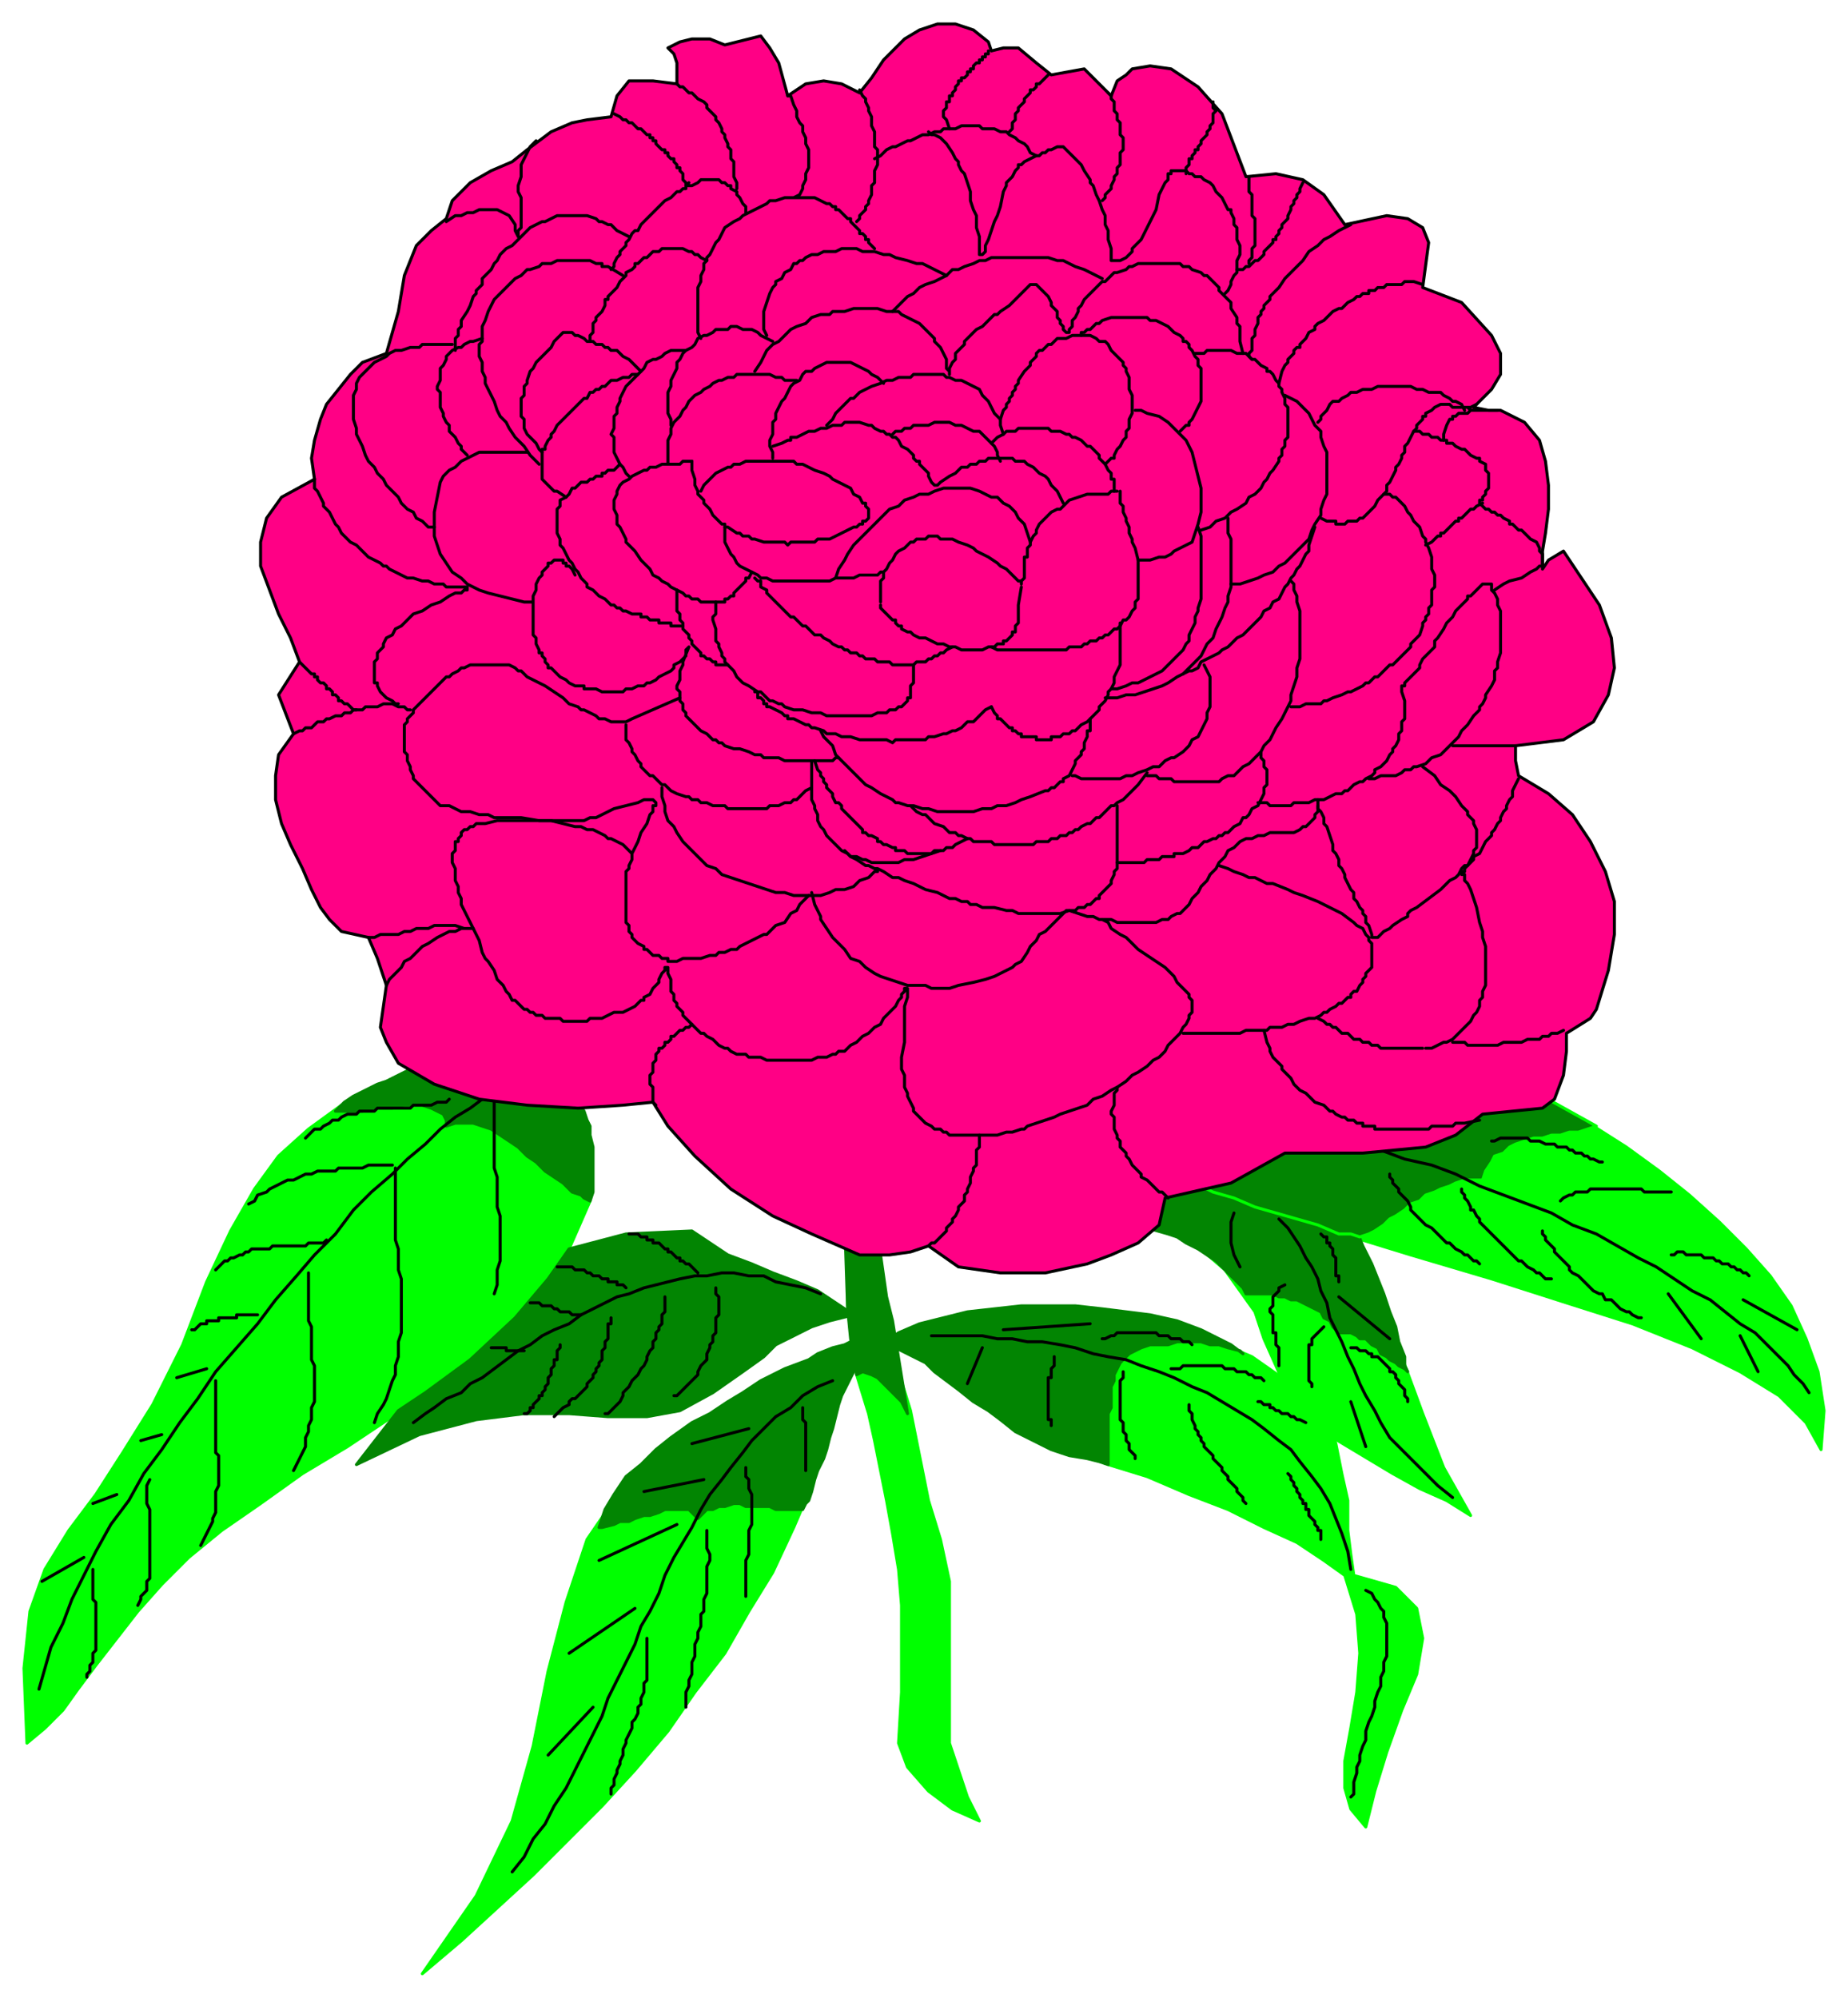 <svg xmlns="http://www.w3.org/2000/svg" fill-rule="evenodd" height="667" preserveAspectRatio="none" stroke-linecap="round" width="617"><style>.pen0{stroke:#000;stroke-width:1;stroke-linejoin:round}.brush1{fill:#0f0}.pen1{stroke:#0f0;stroke-width:1;stroke-linejoin:round}.brush2{fill:#028502}.pen2{stroke:#028502;stroke-width:1;stroke-linejoin:round}</style><path class="pen1 brush1" d="m142 356-15 7-13 6-11 8-10 9-8 11-8 14-8 17-8 21-10 20-10 16-9 14-9 12-8 13-5 14-2 19 1 25 6-5 6-6 5-7 6-8 7-9 7-9 8-9 9-9 11-9 13-9 14-10 15-9 15-10 13-9 12-9 10-9 14-15 10-14 7-16v-18l-3-9-5-7-7-6h-5l-5-1-5-1h-5l-5-1h-4l-5-1-6-1zm142 92-3 16-5 16-8 23-3 7-7 15-8 13-8 14-10 13-9 13-11 13-11 12-11 11-12 12-12 11-12 11-13 11 18-26 12-25 7-25 5-25 6-23 7-21 13-19 18-16 8-4 7-4 7-4 7-4 7-3 7-4 7-4 7-4zm16 134 3 8 7 8 8 6 9 4-4-8-3-9-3-9v-54l-3-14-4-13-3-15-3-15-4-13-3-13-2-13-2-13-1-13h-3l-1 1-4-1-1 11v19l1 9 2 9v5l4 13 2 9 2 10 2 10 2 11 2 12 1 12v29l-1 17z"/><path class="pen1 brush1" d="m295 449 10 2 8 4 6 4 5 5 6 5 7 6 8 5 12 4 13 5 13 4 14 6 13 5 12 6 11 5 9 6 7 5 4 13 1 13-1 13-2 12-2 11v9l2 7 5 6 3-12 4-13 5-14 5-12 2-12-2-10-7-7-14-4-1-7-1-8v-10l-2-9-2-10-3-9-6-7-9-6-10-7-14-6-16-5-17-4-19-1-19 1-19 4-19 7z"/><path class="pen1 brush1" d="m369 406 14 3 11 4 8 5 7 6 5 7 5 7 3 9 4 9 4 9 7 8 8 7 10 6 10 6 9 5 9 4 8 5-9-16-7-18-7-19-6-18-7-18-8-14-11-12-15-6-6 3-7 2-6 3-7 3-6 2-7 3-6 3-7 2z"/><path class="pen1 brush1" d="m353 368 9 9 9 6 10 6 12 5 14 5 17 5 21 7 26 8 27 8 25 8 22 7 20 8 16 8 13 8 9 9 5 9 1-13-2-13-4-11-5-11-7-10-8-9-9-9-10-9-10-8-11-8-11-7-12-6-13-6-13-4-13-2-13-2-15 2-14 1-14 2-15 1-14 2-14 1-15 2-14 1z"/><path class="pen2 brush2" d="M144 355h8l2 1h7l3 1h2l3 1h7l2 1h5l2 1 3 2 2 2 2 2 1 2 2 3 1 3 1 2v3l1 4v15l-1 3-2-1-1-1-3-1-3-3-3-2-3-2-3-3-3-2-3-3-3-2-3-2-3-2-3-1-3-1h-6l-3 1v-2l-1-2-2-1-2-1-3-1h-6l-4 1h-6l-4 1h-9l1-1 2-2 3-2 2-1 2-1 2-1 2-1 3-1 2-1 2-1 2-1 2-1 2-1h2l2-1h1zm87 56-22 1-19 5-7 10-11 13-15 14-15 11-9 6-14 18 21-10 19-5 16-2h15l13 1h13l11-2 11-6 10-7 7-5 4-4 4-2 4-2 4-2 6-2 8-2-6-4-6-4-7-3-8-3-7-3-8-3-6-4-6-4zm53 37-2 1-4 1-5 2-3 2-8 3-8 4-6 4-5 3-6 4-6 3-7 5-5 4-5 5-5 4-4 6-3 5-2 6h1l4-1 2-1h3l2-1 3-1h2l3-1 2-1h8l1 1 2 2 2-2 1-1h2l2-1h2l3-1h2l2 1h8l2 1h9l1-2 1-1 1-3 1-4 1-3 2-4 1-3 1-4 1-3 1-4 1-4 1-3 6-12-1-1v-4l-2-1z"/><path class="pen2 brush2" d="m282 407 1 30 1 10 2 12 2-1 3 1 2 1 2 2 2 2 2 2 2 2 2 4-5-31-2-8-2-14-1-4v-7h-9l-2-1z"/><path class="pen2 brush2" d="m294 449 3-2 3-2 7-3 8-2 8-2 9-1 9-1h18l9 1 8 1 8 1 9 2 8 3 4 2 6 3 4 3-1-1-4-1-3-1h-3l-3-1h-8l-3 1h-6l-3 1-2 1-2 1-1 1-1 1-1 1-1 2-1 2v2l-1 2v7l-1 2v17l-3-1-4-1-6-1-6-2-6-3-6-3-5-4-4-3-5-3-5-4-4-3-4-3-3-3-4-2-4-2-4-2h-3zm76-42h6l4 3 3-1v1l7 2 3 1 3 2 4 2 3 2 3 2 2 2 3 3 2 2 2 2 1 2h9l2 1h2l2 1h2l2 1 2 1 2 1 2 1 1 2 2 1 1 2 2 2h4l2 1 1 1h2l1 1 1 1 2 1 1 2 2 1 1 1 2 1 1 1 2 1 1 1-1-2v-3l-2-5-1-5-2-5-2-6-2-5-2-5-3-6-2-5-4-5-3-5-4-4-5-4-4-3-5-3-6-3-52 23z"/><path class="pen1 brush2" d="m363 372 107-12 3-1h16l5 1 4 1 5 1 4 1 4 2 4 1 18 10-3 1-3 1h-3l-3 1h-3l-3 1h-3l-3 1-3 1-2 1-2 2-3 1-1 2-2 3-1 3h-6l-3 1-2 1-3 1-2 1-3 1-2 2-3 1-2 2-3 2-2 1-2 2-3 2-2 1-3 1-3-1h-4l-7-3-7-2-7-2-7-2-7-3-7-2-6-3-6-2-6-3-6-3-4-3-5-3-4-3-3-3-2-3z"/><path class="pen0" fill="none" d="m274 432-5-2-5-1-5-1-4-2h-5l-5-1h-4l-5 1h-4l-5 1-4 1-4 1-4 1-5 2-4 1-4 2-4 2-4 2-4 3-5 2-4 2-4 3-4 2-4 3-4 3-4 3-4 2-3 3-5 2-4 3-3 2-4 3m95-50-1-1-1-1h0l-1-1h-1 0l-1-1h-1v-1h-1l-1-1h0l-1-1h-1v-1h-1l-1-1h0l-1-1h-2v-1h-2v-1h-2l-1-1h-3"/><path class="pen0" fill="none" d="M239 430v2l1 1v6l-1 1v5l-1 1v2l-1 1v1l-1 2v2l-1 1-1 1-1 2v1l-1 1-1 1-1 1-1 1-1 1-1 1-1 1h-1m-3-33v5l-1 1v3l-1 1v1l-1 1v2l-1 1v2l-1 1-1 2v1l-1 2-1 1-1 2-1 1-1 1-1 2-1 1-1 1v1l-1 2-1 1-1 1-1 1-1 1h-1m2-32v2h-1v5l-1 1v2l-1 1v3l-1 1v1l-1 1v1l-1 1v1l-1 1-1 1v1l-1 1-1 1-1 1-1 1h-1l-1 1v1l-2 1-1 1-1 1-1 1m2-24v1l-1 1v3h-1v2l-1 1v2l-1 1h0v2l-1 1h0v1l-1 1v1h-1v1l-1 1h0l-1 1v1h-1v1l-1 1h-1m34-42-1-1h-2v-1h-3v-1h-2l-1-1h-1 0-1l-1-1h0-1l-1-1h-1 0-2l-1-1h-3 0-2m8 16h-3l-1-1h0-3l-1-1h0-1l-1-1h-2 0-1l-1-1h-2 0-1m-2 16h-6v-1h-5 0m9-86-2-1-3 1-3 1-4 2-4 3-5 3-5 4-5 5-6 5-5 5-7 6-6 6-6 8-7 7-6 7-7 8-6 8-7 8-7 8-6 9-6 8-6 9-6 8-5 9-6 8-5 9-4 8-4 8-3 8-4 8-2 7-2 7"/><path class="pen0" fill="none" d="M132 390v24l1 3v7l1 3v18l-1 3v5l-1 3v3l-1 2-1 3-1 3-1 2-2 3-1 3m-22-50v16l1 2v11l1 2v12l-1 2v4l-1 2v2l-1 2v3l-1 2-1 2-1 2-1 2m-26-30v24l1 1v10l-1 2v7l-1 2v1l-1 2-1 2-1 2-1 2m-17-22-1 2v6l1 2v23l-1 1v3l-1 1-1 1v1l-1 2m-15-12v10l1 1v16l-1 1v3l-1 1v2l-1 1v1m102-171h-8l-2 1h-8l-1 1h-6l-2 1h-2l-2 1-2 1h-2l-2 1-2 1-2 1-1 1-3 1-1 2-2 1m26 12-1 1h-5l-1 1H91l-1 1h-6l-1 1h-1l-1 1h-1l-2 1h-1l-1 1h-1l-1 1-1 1-1 1m14 15h-1 0-6v1h-6v1h-4v1h-2l-1 1-1 1h-1m5 13-10 3m-5 19-7 2m-8 18-8 3m-3 18-14 8m235-38v3l1 1v3l1 2v10l-1 2v8l-1 2v12m-13-22v6l1 2v2l-1 2v9l-1 2v4l-1 1v4l-1 2v2l-1 2v4l-1 2v4l-1 2v2l-1 2v5m-13-23v14l-1 1v3l-1 2v2l-1 1v2l-1 2-1 1v2l-1 2-1 2v1l-1 2v2l-1 2v1l-1 2v1l-1 2v2l-1 1v2m22-90-26 12m12 16-22 15m8 18-15 16m85-116v2h0v1h0v1l1 1h0v2h0v2h0v2h0v2h0v1h0v3h0v3h0v1m-19-14-19 5m4 12-20 4"/><path class="pen0" fill="none" d="m278 461-5 2-5 3-4 4-5 3-4 4-4 4-3 4-4 5-3 4-4 5-3 5-3 6-3 5-3 5-3 6-2 6-3 6-3 5-2 6-3 6-3 6-3 6-2 6-3 6-3 6-3 6-3 6-4 6-3 6-4 5-3 6-4 5m-21-258-1 1h-3l-2 1h-6l-1 1h-11l-1 1h-5l-1 1h-3l-2 1-1 1h-2l-1 1-2 1-1 1h-2l-1 1-2 2m63-14v24l1 3v10l1 3v15l-1 3v5l-1 3m320 68-5-4-4-4-4-4-4-4-4-4-3-5-2-4-3-5-2-4-2-5-2-4-2-5-2-4-2-4-1-5-2-4-1-4-2-4-2-3-2-4-2-3-2-3-3-3m15 36-1 1-1 1-1 1-1 1v2h-1v1h0v2h0v2h0v4h0v3l1 1v1h0m13 5 5 15"/><path class="pen0" fill="none" d="M451 450h2l1 1h2l1 1h1v1h2l1 1h0l1 1h0l1 1 1 1v1h1l1 1v1h0l1 1v1l1 1h0l1 1v2l1 1v1m-29-56 1 1h1v2h1v1l1 1v2l1 1v6h1v2m-18 1-2 1v1l-1 1h0l-1 1v3h0l-1 1v1l1 1v3h0v3h1v4l1 1v6m20-23 17 14m-8 84 2 1 1 2 1 1 1 2 1 1v2l1 2v11l-1 2v3l-1 2v3l-1 2-1 3v2l-1 3-1 2-1 3v3l-1 2-1 3v2l-1 2v2l-1 3v4l-1 1m-58-232 8 2 9 1 8 2 9 1 9 3 8 2 9 2 8 3 8 3 9 2 8 3 8 4 8 3 8 3 8 3 7 4 8 3 7 4 7 4 6 3 6 4 6 4 6 3 5 4 5 4 5 3 4 4 3 3 4 4 2 3 3 3 2 3m-229-7v2l-1 1v2h0v6h0v3h0v2l1 1v3l1 1h0v2l1 1v2l1 1h0l1 1v1m18-18v2l1 1v2l1 2v1l1 1v1l1 1v1l1 1v1l1 1 1 1 1 1v1l1 1 1 1 1 1v1l1 1 1 1v1l1 1 1 1 1 1v1l1 1 1 1v1l1 1m14-10 1 1v1l1 1h0v1l1 1h0v1l1 1v1h0l1 1v1h1v2h1v2l1 1h0l1 1v1h0l1 1v1h1v3m-50-57h3l1-1h13l1 1h3l1 1h3l1 1h1l1 1h2l1 1m-2 7h1l1 1h2v1h1l1 1h1l1 1h2l1 1h1l1 1h1l2 1"/><path class="pen0" fill="none" d="M488 397v1l1 1v1l1 1 1 2v1h1l1 2 1 1v1l1 1 1 1 1 1 1 1 1 1 1 1 1 1 1 1 1 1 1 1 1 1 1 1 1 1h1l1 1 1 1 2 1 1 1h1l1 1 1 1h2m-54-35v1l1 1v1l1 1 1 1v1l1 1 1 1 1 1 1 2v1l1 1 1 1 1 1 1 1 1 1 2 1 1 1 1 1 1 1 1 1 1 1h1l1 1 1 1 2 1 1 1h1l1 1 1 1h1l1 1m21-11v1l1 1v1l1 1 1 1 1 1v1l1 1 1 1 1 1 1 1 1 1v1l1 1 2 1 1 1 1 1 1 1 1 1 1 1 2 1h1l1 2h2l1 1 1 1 1 1 2 1h1l1 1 2 1h1m9-8 11 15m13-1 6 12m-66-57 1-1 2-1h1l1-1h4l1-1h17l1 1h9m-60-17h1l2-1h9l1 1h3l2 1h3l1 1h3l1 1h1l1 1h2l1 1h1l1 1h1l2 1h1m23 31h1l1-1h2l1 1h5l1 1h3l1 1h1l1 1h2l1 1h1l1 1h1l1 1h1l1 1m-2 8 18 10m-272 6-5 12m29-9v2h0v1l-1 1v1h0v2h-1v3h0v3h0v3h0v3h0v2h1v2m-16-32 29-2m4 5h1l2-1h1l1-1h13l1 1h3l1 1h3l1 1h2l1 1"/><path class="pen0" fill="none" d="M311 446h17l5 1h5l5 1h5l6 1 5 1 6 2 5 1 6 1 5 2 6 2 5 2 6 3 5 2 5 3 5 3 5 3 4 3 5 4 4 3 3 4 4 5 3 4 3 5 2 5 2 5 2 6 1 6m-39-119-1 3v7l1 4 2 4"/><path class="pen0" style="fill:#ff0085" d="m313 8-6 2-5 3-7 7-4 6-4 5-6-3-6-1-6 1-6 4-3-11-3-5-3-4-12 3-5-2h-6l-4 1-4 2 2 2 1 3v7l-8-1h-8l-4 5-2 7-8 1-5 1-7 3-8 6-5 4-7 3-7 4-6 6-2 6-5 4-5 5-4 10-2 12-4 14-8 3-4 4-4 5-4 5-2 5-2 7-1 6 1 7-11 6-5 7-2 8v8l3 8 3 8 4 8 3 8-7 11 5 13-5 7-1 7v8l2 8 3 7 4 8 3 7 3 6 3 4 4 4 9 2 3 7 3 9-2 14 2 5 4 7 12 7 15 5 16 2 17 1 15-1 10-1 5 8 9 10 12 11 14 9 13 6 16 7h10l7-1 6-2 10 7 14 2h15l14-3 8-3 9-4 7-6 2-9 22-5 18-10h26l21-2 10-4 9-7 20-2 4-3 3-8 1-8v-6l8-5 2-3 4-13 2-12v-11l-3-10-5-10-6-9-8-7-10-6-1-5v-5l16-2 10-6 5-9 2-9-1-10-4-11-6-9-6-9-5 3-2 3v-6l1-6 1-8v-8l-1-8-2-7-5-6-8-4h-4l-5-1 6-6 3-5v-7l-3-6-10-11-13-5 2-15-2-5-5-3-7-1-14 3-7-10-7-5-9-2-10 1-8-21-8-9-9-6-7-1-6 1-2 2-3 2-2 5-9-9-11 2-5-4-6-5h-5l-4 1-1-3-5-4-6-2h-6z"/><path class="pen0" fill="none" d="m390 400-1-1-1-1h-1l-1-1-1-1-1-1-1-1-2-1v-1l-1-1-1-1-1-1-1-2-1-1v-1l-1-1-1-1v-2l-1-1v-1l-1-2v-4l-1-1v-1l1-2v-4l1-1v-1m121 11-5 1h-3l-1 1h-2 0-5l-1 1h-5 0-3 0-8 0-2v-1h-2 0-2v-1h-1 0-1l-1-1h-2l-1-1h-1 0l-2-1-1-1h-1 0l-1-1-1-1-3-1-1-1-1-1-1-1-2-1-1-1-1-1-1-2-1-1h0l-1-1-1-1v-1l-1-1-1-1-1-1-1-2v-1l-1-2-1-4m100 0-2 1h-2l-1 1h-2l-1 1h-4l-2 1h-6l-2 1h-10l-1-1h-4m-356-19 1-2 2-2 2-2 1-2 2-1 2-2 2-2 2-1 3-2 2-1 2-1h2l2-1h4-3l-3-1h-7l-2 1h-4l-2 1h-2l-2 1h-6l-2 1h-2m-25-68 2-1h1l1-1h2l1-1 1-1h2l1-1h1l2-1h2l1-1h2l1-1h3l1-1h4l2-1h3l2 1h2l1 1h1"/><path class="pen0" fill="none" d="m100 221 1 1 1 1 1 1h0l1 1h1v1h1v1l1 1h1l1 1v1h1l1 1v1h1l1 1v1h1l1 1h1l1 1h0l1 1h1m-14-77v3l1 1 1 2 1 2v1l1 1 1 1 1 2 1 2 1 1 1 2 2 2 1 1 2 1 1 1 2 2 1 1 2 1 2 1 1 1h1l1 1h0l2 1 2 1 2 1h2l3 1h2l2 1h3l1 1h7v1h0-1l-1 1h-2l-2 1-3 2-3 1-3 2-3 1-2 2-2 2-2 1-1 2-2 1-1 2v1l-1 1-1 1v2l-1 1v7h1v1l1 2h0l1 1h0l1 1 2 1 1 1h1m374 25-1 2-1 2v2l-1 1-1 2v1l-1 1-1 2v1l-1 1-1 2-1 1v1l-2 2-1 2-1 2-2 1v1l-1 1-1 1-1 1h0v1h-1v1h1v2l1 1 1 2 1 3 1 3 1 5 1 3v2l1 3v13l-1 2v2l-1 1v2l-1 2-1 1-1 2-1 1-1 1-2 2-1 1-1 1-2 1h-1l-2 1-2 1h-2m-265-65-3-3-2-1-2-1h-1l-1-1-2-1-2-1h-2l-2-1h-2l-4-1-4-1h-18l-4 1h-3l-1 1h-1l-1 1h-1l-1 1v1l-1 1v1h-1v2h0v1l-1 1v2h0v1l1 2v4l1 2v2l1 2v2l1 2 1 2 1 2 1 2 1 2 1 2 1 4 1 2 1 1 2 3 1 3 1 1 1 1 1 2 1 1 1 2h1l1 1 1 1h0l1 1h1l1 1h1l1 1h2l1 1h5l1 1h8l1-1h4l2-1 2-1h3l2-1 2-1 2-2h1v-1l2-1 1-2 1-1 1-1v-1l1-2 1-1v-1h1v2l1 2v4l1 1v2l1 1v1l2 2v1l1 1 1 1 2 2 2 2h1l1 1 2 1 2 2 2 1h1l1 1 2 1h3l1 1h4l2 1h15l2-1h3l2-1h1l1-1h2l1-1 1-1 2-1 2-2 2-1 2-2 2-1 1-2 2-2 2-2 1-2 1-1v-1l1-1v-1h1v3l-1 3v12l-1 5v4l1 2v4l1 2v1l1 2 1 2v1l1 1 1 1h0l1 1 1 1h0l2 1 1 1h2l1 1h1l1 1h16l3-1h2l3-1h1l1-1 3-1 3-1 3-1 2-1 3-1 3-1 3-1 2-2 3-1 3-2 2-1 3-2 2-2 2-1 3-2 2-2 2-1 2-2 1-2 1-1 1-1 2-2 1-2 1-1 1-2v-1l1-1v-1h0v-1h0v-2l-1-1v-1l-1-1-1-1-2-2-1-2-1-1-2-2-6-4-3-2-2-2-2-2-2-1-3-2-1-2-2-1"/><path class="pen0" fill="none" d="M395 345h19l2-1h7l1-1h4l2-1h2l2-1 3-1h2l2-1 1-1h1l1-1 2-1 1-1h1l2-2h1v-1l1-1h1l1-2 1-1v-1l1-1v-1l1-1 1-1v-7h0v-1l-1-1v-1l-1-1-1-2-2-1-1-1-4-3-4-2-2-1-2-1-5-2-3-1-2-1-5-2h-2l-2-1-2-1h-2l-2-1-3-1-2-1-3-1m33 51 2 1 1 1h1l1 1h1l1 1 1 1h2l1 1 1 1h2l1 1h2l1 1h2l1 1h14m0-94 4 3 2 3 3 2 2 2 2 3 1 1 1 1v1l1 1 1 1v1l1 2v4h0v2l-1 1v1l-1 2-1 2h-1l-1 1-1 2-1 1-2 1-3 3-4 3-4 3-2 1-1 1v1l-2 1-3 2-1 1-2 1-1 1-1 1h-1 0-1 0v-1l-1-3-1-1v-2l-1-1v-1l-1-1-1-2-1-1v-2l-1-1-1-2-1-2v-1l-1-2-1-1v-2l-1-2h0l-1-1v-2l-1-3-1-3-1-1v-2l-1-2-1-1v-1m-170 30-2 2-1 1-1 2-2 1-2 3-3 1-1 1-1 1-1 1h-1l-2 1-2 1-2 1-2 1-1 1h-2l-2 1h-2l-1 1h-2l-3 1h-6l-2 1h-3v-1h-2l-1-1h-2l-1-1h0l-1-1h-1v-1l-2-1-1-1-1-1v-1l-1-1v-2l-1-1v-17l1-1v-1l1-2v-2l1-2 1-2 1-3 2-3 1-3 1-1v-2h1v-1h0l-1-1h0-1 0-2l-2 1-8 2-4 2-2 1h-2l-2 1h-15l-6-1h-9l-2-1h-3l-3-1h-3l-2-1-2-1h-3 0l-1-1h0l-1-1-1-1-1-1-1-1-1-1-1-1-1-1-1-1v-1l-1-2v-1l-1-2v-2l-1-1v-6h0v-3l1-1v-1l1-1 1-1v-1l2-2 2-2 2-2 2-2 2-2 1-1h1l1-1 2-1 1-1h1l2-1h13l2 1 1 1h1l2 2 6 3 6 4 2 2 3 1 1 1h1l2 1 2 1 1 1h2l2 1h5l2-1 16-7"/><path class="pen0" fill="none" d="M221 263v3l1 3v2l1 3 2 2 1 2 2 3 2 2 2 2 2 2 2 2 3 1 2 2 3 1 3 1 3 1 3 1 3 1 3 1h3l3 1h9l3-1 2-1h3l3-1 2-2 3-1 2-2h1m-11-7 2 2 2 1 3 2h1l2 1h1l2 1 3 2h2l2 1 3 1 4 2 4 1 4 2h2l2 1h2l1 1h2l2 1h4l4 1h2l2 1h14l3-1h2l1-1h2l1-1h1l1-1 1-1h1v-1l1-1 1-1 1-1 1-1v-1h0l1-2v-1l1-1v-21"/><path class="pen0" fill="none" d="m271 298 1 4 1 2 1 2v1l2 3 2 3 2 2 2 2 2 3 3 1 2 2 3 2 2 1 3 1 3 1 3 1h6l2 1h6l3-1 5-1 4-1 3-1 2-1 2-1 2-1 1-1 2-1 2-3 1-2 2-2 1-2 2-1 2-2 2-2 1-1 2-2h1l3 1 3 1h2l2 1h4l2 1h13l2-1h2l1-1 2-1h1l1-1 2-2 1-2 2-2 1-2 2-2 1-2 2-2 1-2 2-2 1-2 2-1 2-2 2-1h2l2-1h2l2-1h8l2-1 1-1h1l1-1 2-2v-1l1-1v-4"/><path class="pen0" fill="none" d="M373 288h9l1-1h4l1-1h4v-1h3l2-1 1-1h2l1-1 1-1h1l2-1h1l1-1h1l1-1h1l1-1 1-1 2-1 1-2h1l1-1 1-2 2-1 1-2 1-2v-1h0v-1l1-1v-5l-1-1v-1h0v-1l-1-1v-2"/><path class="pen0" fill="none" d="M420 268h3l1 1h7l1-1h5l2-1h3l2-1 2-1h2l1-1h1l2-2 2-1h1l1-1 2-1 1-1v-1l2-1 1-1 1-1 1-2h0l1-1v-1l1-1 1-2v-2l1-1v-3l1-1v-6l-1-3v-1h0v-1h1v-1h0l3-3 1-1 1-1v-1l1-2 1-1 1-1 1-1 1-1v-2l1-1 2-3 1-2 1-1 1-1 1-2 1-1 1-1 1-1 1-1v-1h1l1-1 1-1 1-1 1-1h3v2l1 1 1 2v2l1 2v14l-1 3v2l-1 1v3l-1 2-2 3v1l-1 2-1 1v1l-1 1-1 1-2 3-1 1-1 1-1 2-1 1-1 1-2 2-1 1-1 1-3 1-1 1-1 1-3 1h-1l-1 1h-2l-1 1-2 1h-5l-2 1h-2m-248-18h0v2h0v3l1 1 1 2v1l1 1 1 2 1 1v1l1 1 1 1 1 1h1l1 1 1 1 1 1h1l1 1 1 1 2 1 3 1h1l1 1h2l1 1h2l2 1h4l1 1h13l1-1h3l2-1h2l1-1h1l1-1 1-1 1-1 2-1m1-9 1 3 1 1v1l1 1v1l1 1v1l1 1 1 1v1l1 2h1l1 1v1l1 1 1 1 1 1 1 1 1 1 1 1 1 1v1h1l1 1h1l2 1v1h1l1 1h1l2 1h1v1h3l1 1h8l1-1h3l1-1h2l1-1 4-2"/><path class="pen0" fill="none" d="m314 284-3 1-3 1-3 1h-3l-2 1h-9l-2-1h-1l-2-1h-2l-1-1-2-1-1-1-1-1-1-1-1-1-1-1-1-2-1-1-1-2v-2l-1-2v-1l-1-2v-13m33 15 2 2 2 1h1l1 1 1 1 1 1 3 1 1 1 1 1h2l1 1h1l2 1h1l1 1h6l1 1h13l1-1h4l1-1h2l1-1h2l1-1h1l1-1h1l1-1 2-1h1l1-1 1-1h1l2-2 1-1 1-1h1l1-1 2-1 1-1 1-1 1-1 1-1 1-1 3-4m-103-5h-1l-1 1h-16l-2-1h-5l-1-1h-2l-2-1-3-1h-2l-3-1-1-1h-1l-1-1h-1l-2-2-2-1-1-1-1-1-1-1-1-1-1-1v-1l-1-1v-2l-1-1v-3l-1-1v-1l1-2h0v-3l1-2v-1l2-5h0l-1 1v2l-1 1h0l-1 1-2 1v1l-1 1-2 1-2 1-1 1-2 1h-1l-1 1h-2l-2 1h-2l-1 1h-7l-2-1h-4v-1h-3l-2-1-1-1h0l-2-1-1-1-2-2h-1v-1l-1-1v-1l-1-1v-1h-1v-1l-1-2v-2h0l-1-1h0v-13l1-2v-2l1-2 1-1v-1l1-1 1-1v-1h1l1-1h3v1h1v1h1l1 1 1 2m-14 9h-3l-4-1-4-1-4-1-3-1-4-2-2-2-3-2-2-3-2-3-1-3-1-3v-8l1-5 1-5 1-2 2-2 2-1 2-2 2-1 2-1 2-1h16"/><path class="pen0" fill="none" d="M145 176h-2l-1-1-1-1-2-1-1-2-2-1-2-2-1-2-2-2-2-2-1-2-2-2-1-2-2-2-1-2-1-3-1-2-1-2v-2l-1-3h0v-8l1-2v-2l1-2 1-1 1-1h0l1-1 1-1 1-1 2-1 2-1 1-1 2-1h2l3-1h3l1-1h10"/><path class="pen0" fill="none" d="m161 113-3 1h-1l-2 1-1 1h-1l-2 1-1 1-1 1v1l-1 2-1 1v4l-1 2v1l1 1v5l1 2v1l1 2 1 1v2l1 1 1 1 1 2 1 1v1l1 1 1 1m70 45v7l1 1v2l1 1v2l1 1 1 1v1l1 1v1l1 1 1 1 1 1v1h1l1 1h1l1 1h1v1h4M149 74l3-2h2l2-1h2l2-1h6l2 1 2 1 2 3v2l1 2v-2l1-1V66l-1-2v-2l1-3v-4l1-2 1-2 1-2 2-2m314 88-2 1h0-1 0l1 1h9-1 0-8l-1 1h-3l-1 1h-1v1h-1l-1 2-1 3h0v1h0v1h1v1h2l1 1 2 1h1l2 2 2 1h1v1l2 1v2l1 1v1h0v1h0v1h0v2l-1 1v1l-1 1v1h-1 0v1h0l1 1h0l1 1h1l1 1h1l1 1h1l1 1 2 1v1h1l1 1 1 1h1l1 1 1 1 1 1 2 1 1 2v1l1 1h0v3h0v1h-1l-1 1-2 1-3 2-4 1-2 1-3 2m-247 34h1v2h1l1 1v1h1v1h1l2 1 2 1 1 1h1v1h2l2 1 2 1h1l1 1h1l3 1 1 1h3l2 1h3l3 1h9l2 1 1-1h10l1-1h2l3-1h1l2-1h1l2-1 1-1 1-1h2l1-1 2-2 1-1 2-1"/><path class="pen0" fill="none" d="m274 244 1 2 1 1 1 1 1 1 1 3 2 2 2 2 1 1 1 1 1 1 1 1 2 2 2 1 3 2 2 1 2 1 1 1h1l3 1h2l3 1h2l3 1h12l3-1h3l2-1h3l3-1 2-1 3-1 5-2h1l1-1h1l1-1h0l1-1h1v-1l2-1 1-2 1-2v-1l1-1 1-1v-1l1-1v-2l1-2v-2h1v-2h0v-2"/><path class="pen0" fill="none" d="m331 236 1 2 1 1v1h1l1 1 1 1h0l1 1h1v1h1l1 1h1v1h5v1h5v-1h3l1-1h2l1-1h1l1-1h0l1-1 2-1 1-1 1-1h0l1-1 1-1v-1l1-1 1-1 1-2v-1l1-1 1-2v-2l1-2 1-2v-14m-16 51h1l2 1h13l2-1h2l2-1 3-1 2-1h2l2-2 2-1h1l3-2 2-2 1-2 2-1 1-2 1-2 1-2v-2l1-2v-10l-1-2-1-2"/><path class="pen0" fill="none" d="M383 259h3l1 1h4l1 1h15l1-1 2-1h2l1-1 2-2 2-1 1-1 2-2 1-1 1-2 2-2 1-2 1-2 2-3 1-2 1-2 1-2v-2l1-3 1-3v-3l1-3v-16l-1-3v-2l-1-2v-2l-1-1m0 42h3l2-1h5l1-1h1l2-1 3-1 2-1h1l2-1 2-1 1-1h1l2-2h1l1-1 2-2 1-1h1l2-2 2-2 2-2v-1l1-1 2-2 1-3v-1l1-1v-1l1-1v-2l1-1v-5l1-1v-4l-1-2v-4l-1-3-1-2v-1h0l-1-1-1-3-2-2-1-2-1-1-1-2-1-1-1-1-1-1h-1l-1-1h-2"/><path class="pen0" fill="none" d="m441 173 2 1h3v1h3l1-1h3l1-1h1l1-1 1-1h0l1-1 1-1 1-2 1-1 1-1 1-1v-2l1-1 1-2 1-2v-1l1-1 1-2v-1l1-1v-2l1-1 1-2 1-2 1-1v-1l1-1h0l1-1v-1h1v-1l2-1 1-1 2-1h3l1 1h5m-51 40-2 6v2l-1 1-1 2-1 2-1 1-1 2-1 1-1 2-1 1-1 2-1 2-2 1-1 2-2 1-1 2-1 1-2 2-1 1-2 2-2 1-1 1-2 2-2 1-1 1-2 1-2 1-2 1-1 2-2 1h-1l-2 1"/><path class="pen0" fill="none" d="M410 173v5l1 2v16l-1 3v2l-1 2-1 3-1 2-1 2-1 3-2 2-1 2-1 2-2 2-2 2-2 2-2 1-3 2-2 1-3 1-3 1-3 1h-3l-3 1h-4"/><path class="pen0" fill="none" d="M371 230h2l3-1 2-1h2l2-1 2-1 2-1 2-1 1-1 2-2 1-1 1-1 2-2 1-2 1-1v-2l1-2 1-2v-2l1-2v-1l1-3v-21l-1-3m-248-59v-4l1-1v-2l1-1v-2l2-3 1-2 1-3 1-1v-1l1-1 1-1v-2l1-1 1-1 1-1 1-2 1-1 1-2 1-1 1-1 2-1 1-1 1-1 1-1 1-1 2-2 2-1 2-1h1l2-1 2-1h10l3 1 1 1h1l2 1h1l2 2 4 2"/><path class="pen0" fill="none" d="m180 155-3-3-2-3-2-2-1-1-2-3-1-2-2-2-1-2-1-3-1-2-1-2-1-2v-2l-1-2v-3l-1-2v-4l1-1v-5l1-2 1-3 1-2 1-2 1-1 1-1 1-1 1-1 1-1 1-1 1-1 2-1 1-1 1-1h1l3-1 1-1h3l2-1h11l2 1h2v1h2l5 3"/><path class="pen0" fill="none" d="m214 124-3-3-1-1-2-1h0l-1-1-1-1h-2l-1-1h0-1l-1-1h-2l-1-1h-2l-1-1h0l-2-1h-1 0l-1-1h-2 0-1 0l-1 1-1 1-1 1-1 2-1 1-1 1-1 1-2 2-1 2-1 1-1 3v1l-1 1v3l-1 1v6l1 1v3l1 2 1 1 2 2 1 2 1 1"/><path class="pen0" fill="none" d="M197 114v-2l1-1v-3l1-1v-1l1-1 1-1 1-2v-2h1v-1l1-1 1-1 1-1 1-2 1-1h0l1-1v-1l2-1 1-1v-1h1l1-1h0l1-1h1l1-1 1-1h2l1-1h7l2 1h1l1 1h1l1 1 2 1m125 25h0v-1h1l1-1h1l1-1 1-1h1l1-1 3-1h12l1 1h2l2 1 2 1 1 1 1 1 2 1 1 1v1h1l1 1v1l1 1 1 2 1 1v2l1 1v11l-1 2-1 2-1 2-1 1v1h-1l-1 1-1 1"/><path class="pen0" fill="none" d="M399 118h3l1-1h8l2 1h3l1 1 1 1h1l1 1 1 1 2 1v1h1l1 1 1 2 1 1v1l1 1v1l1 2v2l1 1v7h0v3l-1 1v2l-1 1v2l-1 1v1h0l-2 3-1 1-1 2-1 1-1 2-1 1-1 1-2 1-1 2-3 2-2 1-2 2-3 1-2 2-3 1"/><path class="pen0" fill="none" d="m429 132 2 1 2 1 2 2 2 2 1 2 1 2 2 2v2l1 3 1 2v14l-1 2-1 3v2l-2 3-1 2-1 3-2 2-2 2-2 2-2 2-2 1-2 2-3 1-2 1-3 1-3 1h-3m-32-58h2l2 1 4 1 3 2 3 3 3 3 2 4 1 4 1 4 1 4v8l-1 4-1 3-1 3-2 1-2 1-2 1-1 1-2 1h-2l-3 1h-4m-151-70h-5l-2 1-1 1-2 1h-1l-2 1-1 2-1 1-1 1-2 2-1 1-1 1-1 2-1 2v1l-1 2v2l-1 1v4l-1 2 1 1v5l1 2 1 2 1 1 1 2 1 1m21-5h-3l-1 1h-6l-2 1h-2l-1 1h-1l-2 1-2 1-1 1-2 1-1 1-1 2v1h0l-1 2v3l1 2v3l1 1 1 2 1 2v1h0l2 2 1 1 2 3 3 3 1 2 2 1h0l1 1 2 1 1 1h0l2 1 2 1 1 1h1l1 1h2l1 1h8v-1h1l1-1h1v-1l1-1 1-1h0l1-1 1-1v-1h1l1-2"/><path class="pen0" fill="none" d="m207 155-1 1-1 1h-2l-1 1h-1v1h-2 0l-1 1h0-1l-1 1h-2l-2 2h-1l-1 2-1 1-2 1v2l-1 1v3h0v5h0l1 2v2l1 1h0l1 2 1 2 1 1 1 2 1 1 1 2 1 1 1 1v1l2 1 1 1 1 1 2 1 1 1 1 1h1l1 1h1l1 1h1l2 1h3v1h2l1 1h3v1h4v1h4"/><path class="pen0" fill="none" d="m189 166-3-2h0-1l-1-1-1-1-1-1h0l-1-1v-2h0v-3h0v-5h1v-1l1-2 1-1v-1l1-1h0l1-2 2-2 1-1 2-2 1-1h0l1-1 1-1 1-1h1l1-2h1l1-1h1l1-1h1l1-1 1-1h2l2-1h2l1-1h2m26 76v4l-1 1v1l1 3v4l1 1v1l1 2v1l1 1v1l1 1 1 1 1 1 1 2 1 1 1 1 2 1 3 2h1l1 1 1 1 1 1h1l2 1h1l1 1 3 1h3l3 1h3l2 1h15l2-1h3l1-1h2l1-1h1l1-1h0l1-1h0v-1h1v-1h0v-3l1-1v-6"/><path class="pen0" fill="none" d="m252 193 1 1h1v2l2 1v1l1 1 2 2h0l1 1 1 1 1 1 2 2h1l1 1 2 2h1l1 1 1 1 1 1h2l1 1 2 1 1 1 2 1h1l1 1h1l1 1h2l1 1h1l1 1h3l1 1h4l1 1h7l1-1h3l1-1h1l1-1h1l1-1h1l1-1 2-1"/><path class="pen0" fill="none" d="M294 202h0v1l1 1 1 1 1 1 1 1h1v1l1 1h1v1l2 1h1l1 1 2 1h2l2 1 2 1h2l2 1h2l2 1h7l2-1h2l1-1h2v-1h1l1-1 1-1v-1h1v-2l1-1v-6l1-6"/><path class="pen0" fill="none" d="m331 216 2 1h23l1-1h4l1-1h1l1-1h2l1-1h1l1-1h1l1-1 1-1h1l1-1 1-2h1l1-1 1-2h0l1-1v-2l1-1v-13l-1-4-1-2v-1l-1-2v-2l-1-2v-1l-1-2v-2l-1-1v-4m-1 0h-2l-1 1h-7l-3 1-3 1-1 1-1 1-1 1h-1l-2 1-1 1-1 1-1 1-1 1-1 2v1l-1 1-1 2v1l-1 1v3h-1v7l-1 1h0v1h0v-1h-1l-1-1h0l-3-3-2-1-1-1-3-2-2-1-2-1-1-1-2-1-3-1-2-1h-4l-1-1h-3l-1 1h-3l-1 1h-1l-1 1-1 1-2 1-1 1-1 2-1 1-1 2-1 1v2l-1 1v7m-70-59v-2l-1-2v-7l1-2v-2l1-2 1-2v-2l1-1 1-2 1-1 2-1 1-1 1-2 2-1h1l2-1 1-1h4l1-1h2l2 1h3l2 1 1 1 2 1 2 1m-16 62v5l1 2 1 2 1 1 1 2 1 1 2 1 2 1 2 1 1 1h2l2 1h19l2-1h6l2-1h6l1-1h1"/><path class="pen0" fill="none" d="m234 164 1-2 1-1 2-2 1-1 2-1 2-1h1l1-1h2l2-1h16l1 1h2l2 1 2 1 3 1 2 1 1 1 2 1 2 1 2 1 1 2 2 1 1 2h1v1l1 1v1h0v1h0v1h0l-1 1h-1v1h-1l-1 1h-1l-2 1-2 1-2 1-2 1h-4l-1 1h-8l-1 1-1-1h-7l-3-1h-1l-1-1h-2l-1-1h-1l-3-2h-1v-1h-1l-1-1-1-1-1-1-1-2-2-2v-1l-1-1-1-1v-1l-1-2v-2l-1-3v-3m-8 1v-8l1-2v-2l1-2 1-1 1-1 1-2 1-1 1-2 1-1 1-1 2-1 1-1 2-1 1-1 2-1h1l2-1h2l1-1h11l2 1h2l1 1h4"/><path class="pen0" fill="none" d="M258 153v-2l-1-2v-2l1-2v-4l1-1v-2l1-2 1-2 1-1 1-2 1-2 1-1 2-1 1-2 1-1h2l1-1 2-1 2-1h8l2 1 2 1 2 1 1 1 2 1 2 2m74 27 1-1 1-1h1v-1l1-2 1-1 1-2 1-1v-2l1-1v-3l1-2v-6l-1-2v-4l-1-2v-1l-1-1v-1l-2-2-1-1-1-1-1-2-1-1h-2l-1-1h0l-2-1h-6l-2 1h-3l-1 1-1 1h-1l-1 1-1 1h-1l-1 1v1l-1 1-1 1v1l-1 1-1 1-2 3v1l-1 1v1l-1 1v1l-1 1v1l-1 1v1l-1 1-1 3"/><path class="pen0" fill="none" d="M372 164v-4h-1v-2l-1-1-1-2h0l-1-1-1-1v-1l-1-1-1-1-1-1h-1l-1-1h0l-1-1-2-1h0-1l-1-1h-1l-2-1h-1 0-2 0l-1-1h-10l-1 1h-1 0-2l-1 1-2 1h0l-1 1-1 1"/><path class="pen0" fill="none" d="m276 142 2-2 1-2 1-1 2-2 1-1 1-1h1l1-1 1-1 2-1 2-1 3-1 2-1h2l2-1h4l1-1h10l1 1h1l2 1h2l2 1 2 1 2 1 1 2 2 2 1 2 1 2 1 1 1 1v2l1 3"/><path class="pen0" fill="none" d="m298 145 1-1h2l1-1h2l1-1h5l2-1h5l2 1h2l2 1 2 1h2l1 1 1 1 1 1h0l1 1 1 1h0l1 2h0v1l1 2m10 27-1-3-1-3-2-2-1-2-2-2-2-1-2-2h-2l-2-1-2-1-3-1h-9l-3 1-2 1h-3l-2 1-3 1-2 2-3 1-2 2-2 2-2 2-2 2-2 2-2 2-2 3-1 2-2 3-1 3"/><path class="pen0" fill="none" d="m258 149 3-1 2-1h1v-1h2l2-1 2-1h2l2-1h2l2-1h3l1-1h5l3 1h1l1 1 2 1h1l1 1h1l1 1h1l1 1 1 2 2 1 1 1 1 1v1l1 1h1v1l1 1 1 1 1 1v1l1 2 1 1h1l1-1 3-2 2-1 1-1 1-1h2l1-1h2l1-1h2l1-1h8l1 1h3l1 1 2 1h0l1 1 1 1 2 1 1 1 1 2 2 2 2 4m72-40 1-4 1-2 1-1v-1l1-1 1-1v-1l1-1h1v-1l1-1 1-1 1-2 2-1v-1l1-1 2-1 1-1h0l1-1h0l1-1 2-1h1l1-1 1-1 2-1 1-1h1l1-1h2v-1h2l1-1h2l1-1h5l1-1h3l3 1m-35 46 1-1v-1l1-1 1-1 1-2 1-1h2l1-1 2-1 1-1h2l2-1h3l2-1h11l2 1h2l2 1h4l1 1 2 1 1 1h1l2 1 1 2m-237-13 2-3 1-2 1-2 1-1 1-1 2-1 1-1 1-1 2-2 2-1 3-1 1-1 1-1 3-1h3l1-1h4l3-1h8l3 1h4l1 1 2 1 2 1 2 1 1 1 1 1 2 2 1 1v1l1 1 1 1 1 2 1 2v3l1 1v1h0v-2l1-2 1-1v-2l1-1 1-1 1-1v-1l1-1 1-1 1-1 1-1 2-1 2-2 1-1 1-1h1l1-1h0l3-2 2-2 1-1 1-1 2-2 1-1h2l1 1h0l2 2 1 1 1 2v1l1 1 1 1v2l1 1v1l1 1v1h0l1 1h1v-1l1-1v-2l1-1 1-2v-1l1-1 1-2 1-1 2-2 1-1 1-1 1-1h1l1-1 1-1 1-1h1l3-1 1-1h1l2-1h14l1 1h2l1 1 3 1 1 1h1l1 1 1 1 1 1 1 1v1l1 1 2 2 1 1v2l2 3v2l1 1v5l1 4"/><path class="pen0" fill="none" d="m368 93-2-1-2-1-2-1-3-1-2-1-2-1h-2l-3-1h-19l-2 1h-2l-2 1-3 1-2 1h-2l-2 2-2 1-2 1-3 1-2 1-2 2-2 1-2 2-1 1-2 2"/><path class="pen0" fill="none" d="m316 92-4-2-4-2h-2l-3-1-4-1-2-1h-2l-3-1h-4l-2-1h-5l-2 1h-4l-2 1h-2l-2 1-1 1h-1l-1 1h-1l-1 2-2 1-1 2-2 1v1l-1 1-1 2-1 3-1 3h0v6l1 2"/><path class="pen0" fill="none" d="m234 113-1-2V96l1-2v-2l1-2v-2l1-1v-1l1-1 1-2 1-2 1-1 2-4 3-2 2-1 1-1 2-1 2-1 2-1 2-1 1-1h2l3-1h10l2 1h0l2 1h1l1 1h1v1h1l1 1 1 1h0l1 1h1v1l1 1 1 1 1 1v1h1l1 1v1h1v1l1 1 1 1m-43-12v-2l-1-1-1-2-1-1v-1l-2-1v-1h-1l-1-1h-1 0l-1-1h-6l-1 1-2 1h-2v1h-1l-1 1h-1l-2 2-2 1-1 1h0l-2 2-2 2-1 1-2 2-1 2h-1l-1 1-1 2-1 1v1l-1 1-1 1v1l-1 1h0l-1 2v1l-1 1m26-29-1 1h0v-1h0l-1-1v-1h0v-1h0l-1-1v-1h-1v-1h0l-1-1v-1h-1 0l-1-1v-1h-1v-1h0-1l-1-1-1-1v-1h-1v-1h-1v-1h-1 0l-1-1-1-1h0-1l-1-1-1-1h-1 0l-1-1h-1l-1-1h0l-2-1m21-10 1 1h1l1 1 1 1h1l1 1 1 1 2 1 1 1v1l1 1 1 1 1 1v1l1 1 1 2v1l1 1v1l1 2v1l1 1v3l1 1v5l1 2v2m17-31h1l1 3 1 2v2l1 2 1 1v2l1 2v2l1 2v6l-1 2v2l-1 2v1l-1 2-2 1h-1m23-36 1 2 1 1v1l1 2v1l1 2v3l1 2v5l1 1v5l-1 2v4l-1 1v3l-1 2v1l-1 1v1l-1 1-1 1v1l-1 1"/><path class="pen0" fill="none" d="m292 53 2-1 1-1 1-1 2-1h1l2-1 2-1h1l2-1 2-1h2l2-1h2l1-1h4l2-1h6l1 1h4l2 1h2l1 1 2 1 1 1 2 1 1 1 1 2 2 1"/><path class="pen0" fill="none" d="m310 44 1 1h1l2 1 1 1 1 1 2 3 1 2 1 1v1l1 2 1 1 1 3 1 3v3l1 3 1 2v4l1 3v6h1l1-1v-2l1-2 1-3 1-3 1-2 1-3 1-5 1-2v-1l1-1h0l1-1 1-2h0l1-1v-1h1l1-1 2-1 2-1h1l1-1h1l1-1h1l2-1h2l1 1 1 1 1 1 1 1 2 2 1 2 2 3v1l1 1 1 3 1 2 1 3 1 2v3l1 2v3l1 3v3h0v1h3l2-1 2-2v-1l1-1 1-1 1-1 1-2 1-2 1-2 1-2 1-2 1-5 1-2 1-2 1-1v-2h1v-1h5l1 1h1l1 1h2l1 1 2 1 1 1 1 2 1 1 1 1 1 2 1 2h1v1l1 2v2l1 1v4l1 2v3l-1 2v4l-1 1-1 2v1l-1 2-1 1m-59-73-1 1-1 1h0l-1 1h-1v1l-1 1h0-1v1l-1 1h0l-1 1h0v1h0l-1 1h0l-1 1h0v1h0l-1 1v1h0v1l-1 1h0v1h0v1h0l-1 1h0m-7-27v1h-1v1h-1v1h-1 0v1h-1 0l-1 1v1h-1v1h-1 0v1l-1 1h0-1v1h-1v1h0l-1 1h0v1l-1 1h0v1h-1 0v1h0v1h-1v1h0v1h0l-1 1h0v1h0v1h0l1 1 1 3"/><path class="pen0" fill="none" d="m370 31 1 1v1l1 1v3l1 1v2l1 1v4l1 1v4l-1 1v4l-1 1v2l-1 1v1l-1 2v1l-1 1-1 1v1l-1 1m28-9v-2l1-1h0v-2h1v-1l1-1v-1h1v-1l1-1v-1h0l1-1 1-1v-1h0l1-1v-1l1-1h0v-3l1-1h0l-1-1v-2m30 27-1 2v1h0l-1 1v1l-1 1v1l-1 1v1h0l-1 2v1l-1 1-1 1v1l-1 1v1l-1 1h0v1h-1v1l-1 1h0l-1 1-1 1v1l-1 1-1 1h-1l-1 1h0l-1 1h0-1 0l-1 1h0-1 0-1 1"/><path class="pen0" fill="none" d="M417 59v5l1 1v7l1 1v9l-1 1v2h0v1l-1 1v1m34-13-2 1-2 1-3 2-2 1-2 2-3 2-2 3-1 1-1 1-2 2-1 1-1 1-2 3-1 1-1 1-1 1v1l-1 1-1 1v1l-1 1v1l-1 1v2l-1 2h0v2l-1 1v4l-1 1h0v1l1 1m77 48-2 1h0l-1 1h0-1l-1 1h0l-1 1h0l-1 1h-1v1h-1l-1 1h0l-1 1h0l-1 1-1 1h-1v1h-1l-1 1-1 1-2 1m6-35h-1l-1-1h-1 0-1l-1-1h-2 0l-1-1h-2 0m34 105h-21M310 416l1-1h1l1-1 1-1 1-1 1-1v-1l1-1 1-1v-1l1-1 1-2v-1l1-1 1-1v-2l1-1v-1l1-2v-2l1-2v-1l1-1v-5l1-1v-4m-108-10-1-1v-5l-1-1v-3l1-1v-3h0l1-1v-2l1-1v-1h1l1-1v-1h1l1-1v-1h1l1-1 1-1h1l1-1h1l1-1"/></svg>
